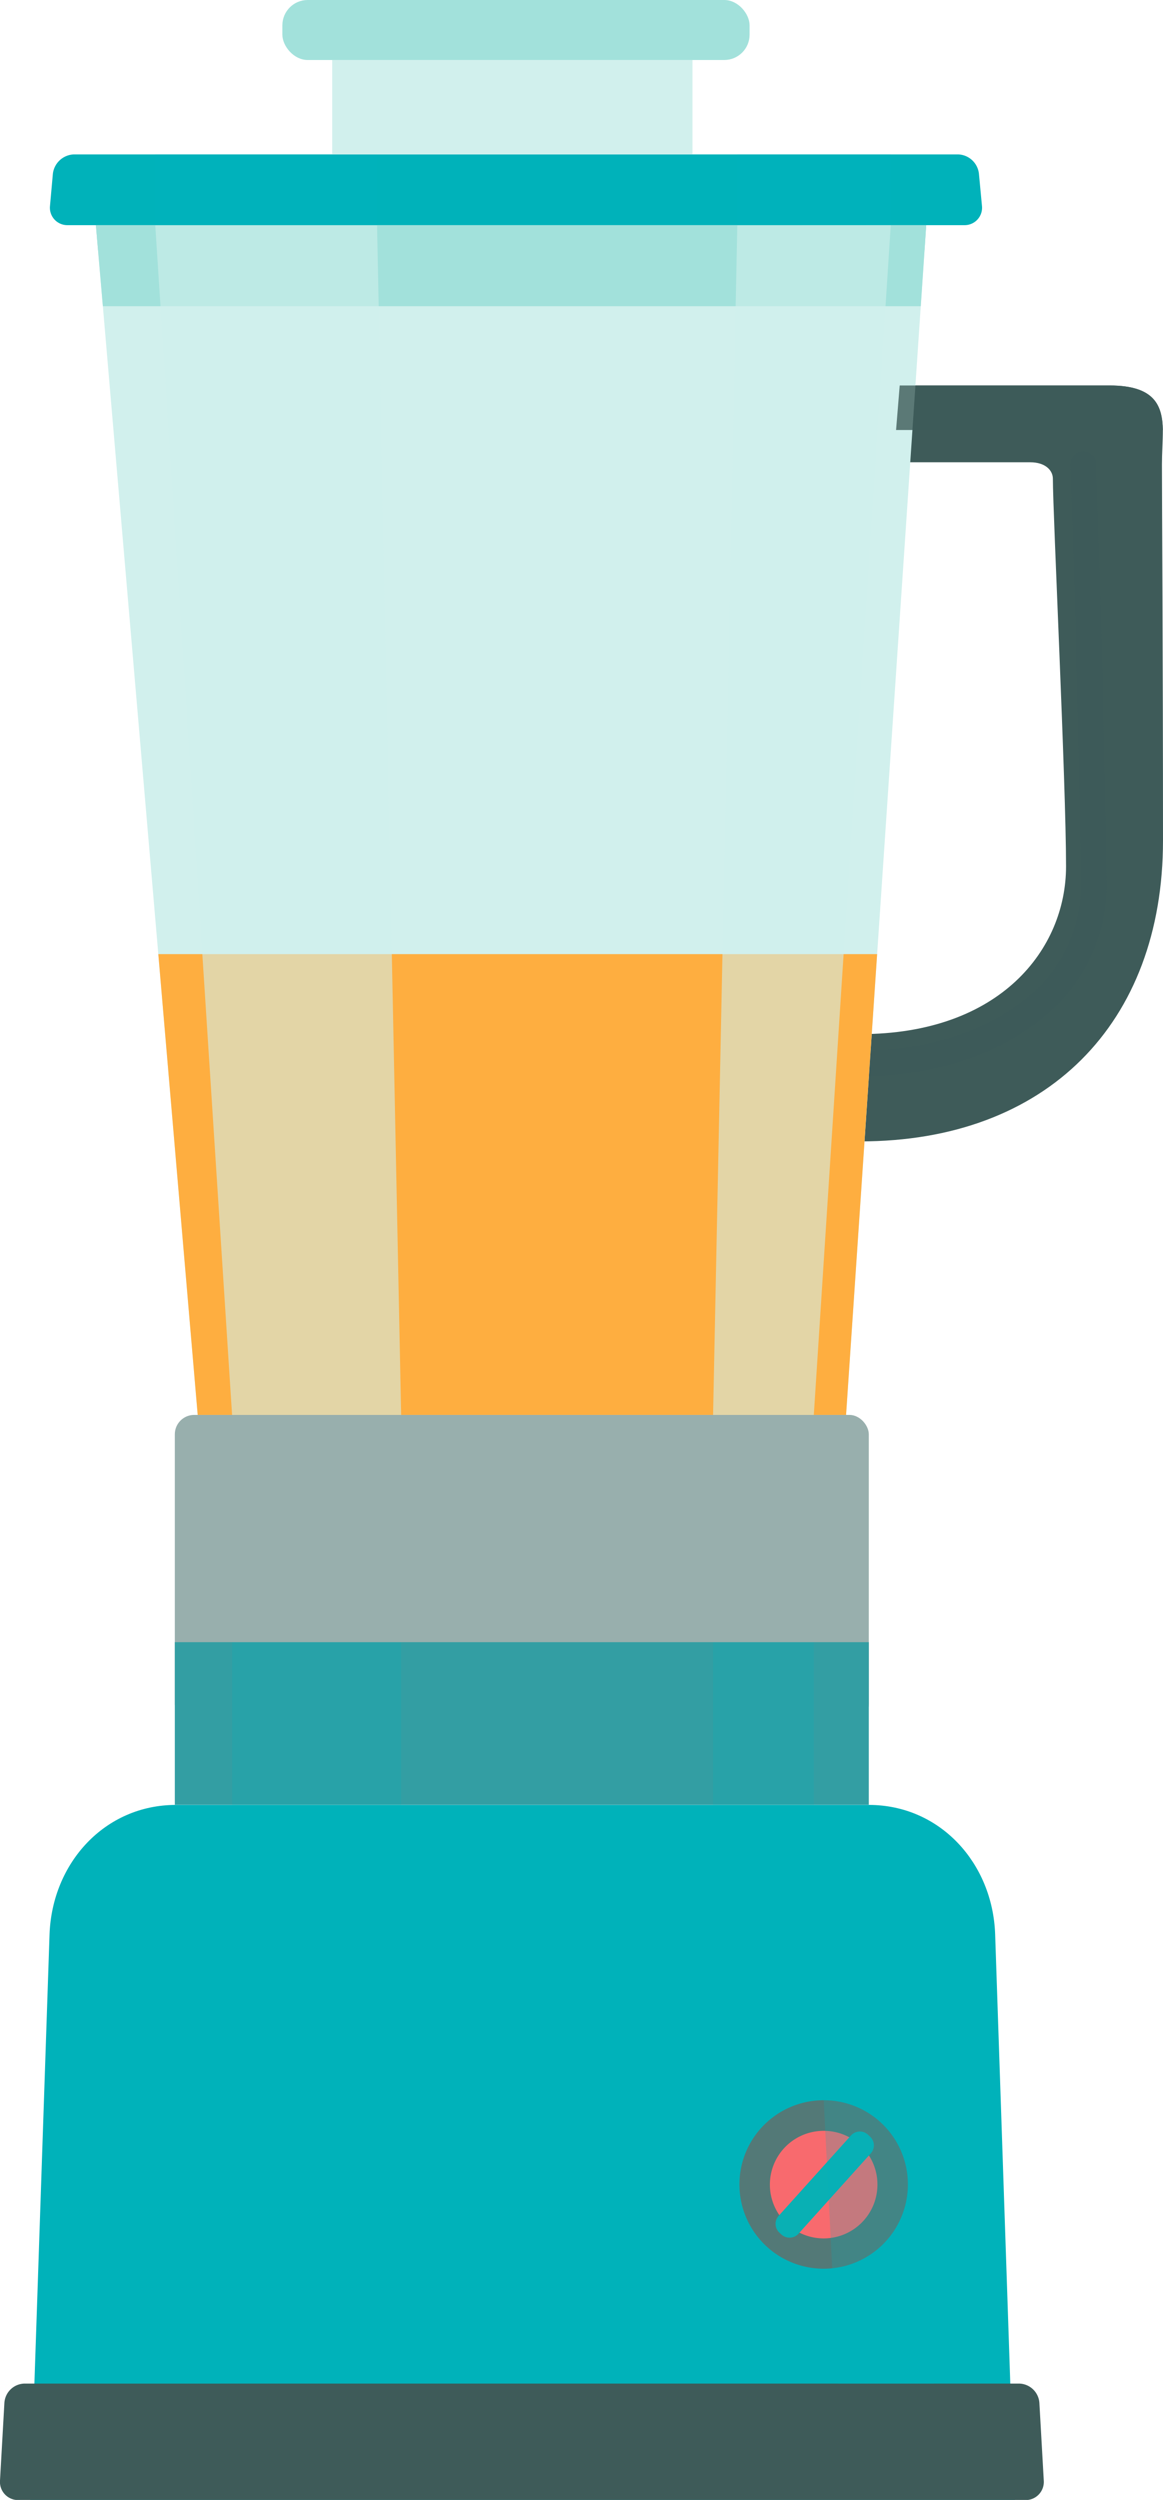 <svg viewBox="0 0 76.77 164.99" xmlns="http://www.w3.org/2000/svg"><path d="m76.77 55.47c0 12.09-7.69 19.86-20 19.86 0 0-9.28-7.08 0-7.08s13.6-5.63 13.6-11.07-.87-23.29-.87-25.59c0-.54-.49-1.08-1.49-1.08h-9.01l.17-2.13.24-2.94h13.84c3 0 3.48 1.34 3.51 2.94 0 .74-.06 1.53-.06 2.28 0 2.34.07 12.73.07 24.81z" fill="#3e5b59"/><path d="m67 165h-65l.27-7.68 1-29.66c.17-4.7 3.64-8.54 8.34-8.54h45.74c4.7 0 8.18 3.84 8.34 8.54l1 29.66z" fill="#00b2ba"/><path d="m67.26 157.31a1.37 1.37 0 0 1 1.35 1.27l.29 5.13a1.2 1.2 0 0 1 -1.21 1.29h-66.48a1.2 1.2 0 0 1 -1.21-1.29l.29-5.13a1.36 1.36 0 0 1 1.35-1.27z" fill="#3e5b59"/><rect fill="#98afad" height="20.37" rx="1.28" width="45.81" x="11.54" y="93.38"/><path d="m61.15 14.73-.01.13-.36 5.35-2.88 42.76-2.05 30.41h-42.8l-2.6-30.41-3.66-42.76-.46-5.35-.01-.13z" fill="#d1f0ed"/><path d="m64.62 11.47a1.43 1.43 0 0 0 -1.39-1.28h-58.34a1.45 1.45 0 0 0 -1.4 1.28l-.19 2.12a1.15 1.15 0 0 0 1.17 1.27h59.18a1.15 1.15 0 0 0 1.17-1.27z" fill="#00b2ba"/><path d="m56.68 71.05-12.59-.43a.86.86 0 1 1 0-1.71l12.59.43c5.33 0 9.46-1.76 12-4.3a9.63 9.63 0 0 0 2.67-7.04c-.22-14.32-.69-27.2-.69-27.32a.85.85 0 0 1 .82-.89.84.84 0 0 1 .88.82c0 .13.48 13 .69 27.36a11.24 11.24 0 0 1 -3.2 8.3c-2.85 2.84-7.38 4.78-13.17 4.78z" fill="#3e5b59" opacity=".27"/><path d="m57.9 62.97-2.05 30.41h-42.8l-2.6-30.41z" fill="#feae40"/><path d="m11.54 108.38h45.81v10.73h-45.81z" fill="#339ea3"/><path d="m15.32 93.38h11.16v15h-11.16z" fill="#98afad" opacity=".37"/><path d="m53.7 108.38h-6.63v-15h6.65z" fill="#98afad" opacity=".37"/><path d="m61.14 14.86-.11 1.65-.25 3.7h-53.99l-.32-3.7-.14-1.65z" fill="#a2e1db"/><path d="m61.14 14.86-.11 1.65h-54.56l-.14-1.65z" fill="#a2e1db" opacity=".64"/><path d="m26.48 93.38h-11.16l-5.07-78.51h14.64z" fill="#d1f0ed" opacity=".59"/><path d="m10.25 10.19h14.64v4.67h-14.64z" fill="#00b2ba" opacity=".3"/><path d="m47.07 93.38h6.65l5.08-78.52-10.13.01z" fill="#d1f0ed" opacity=".59"/><g fill="#00b2ba"><path d="m48.67 10.19h10.13v4.67h-10.13z" opacity=".3"/><path d="m15.32 108.38h11.16v10.73h-11.16z" opacity=".21"/><path d="m47.07 108.38h6.65v10.73h-6.65z" opacity=".21"/></g><path d="m59.93 144.17a5.56 5.56 0 1 1 -5.55-5.56 5.55 5.55 0 0 1 5.55 5.56z" fill="#537977"/><path d="m57.92 144.17a3.55 3.55 0 1 1 -3.54-3.54 3.54 3.54 0 0 1 3.54 3.54z" fill="#f86a6e"/><path d="m57.42 141a.79.79 0 0 1 .06 1.12l-4.77 5.3a.8.8 0 0 1 -1.12.06l-.13-.12a.79.79 0 0 1 -.06-1.12l4.77-5.3a.79.79 0 0 1 1.12-.06z" fill="#09b0b4"/><path d="m60.19 125.74a4.62 4.62 0 0 0 -4.53-4.27h-42.66a4.51 4.51 0 0 0 -4.44 4.28l-2.24 31.56h8.23l.59-29.66a3.14 3.14 0 0 1 3.11-3h32.4a3.23 3.23 0 0 1 3.17 3l1.5 29.67h6.31z" fill="#00b2ba" opacity=".21"/><path d="m76.76 28.38h-17.61l.24-2.94h13.86c2.96 0 3.48 1.34 3.51 2.94z" fill="#3e5b59" opacity=".8"/><path d="m21.93 3.96h23.78v6.23h-23.78z" fill="#d1f0ed"/><rect fill="#a2e1db" height="3.96" rx="1.67" width="30.84" x="18.64"/></svg>